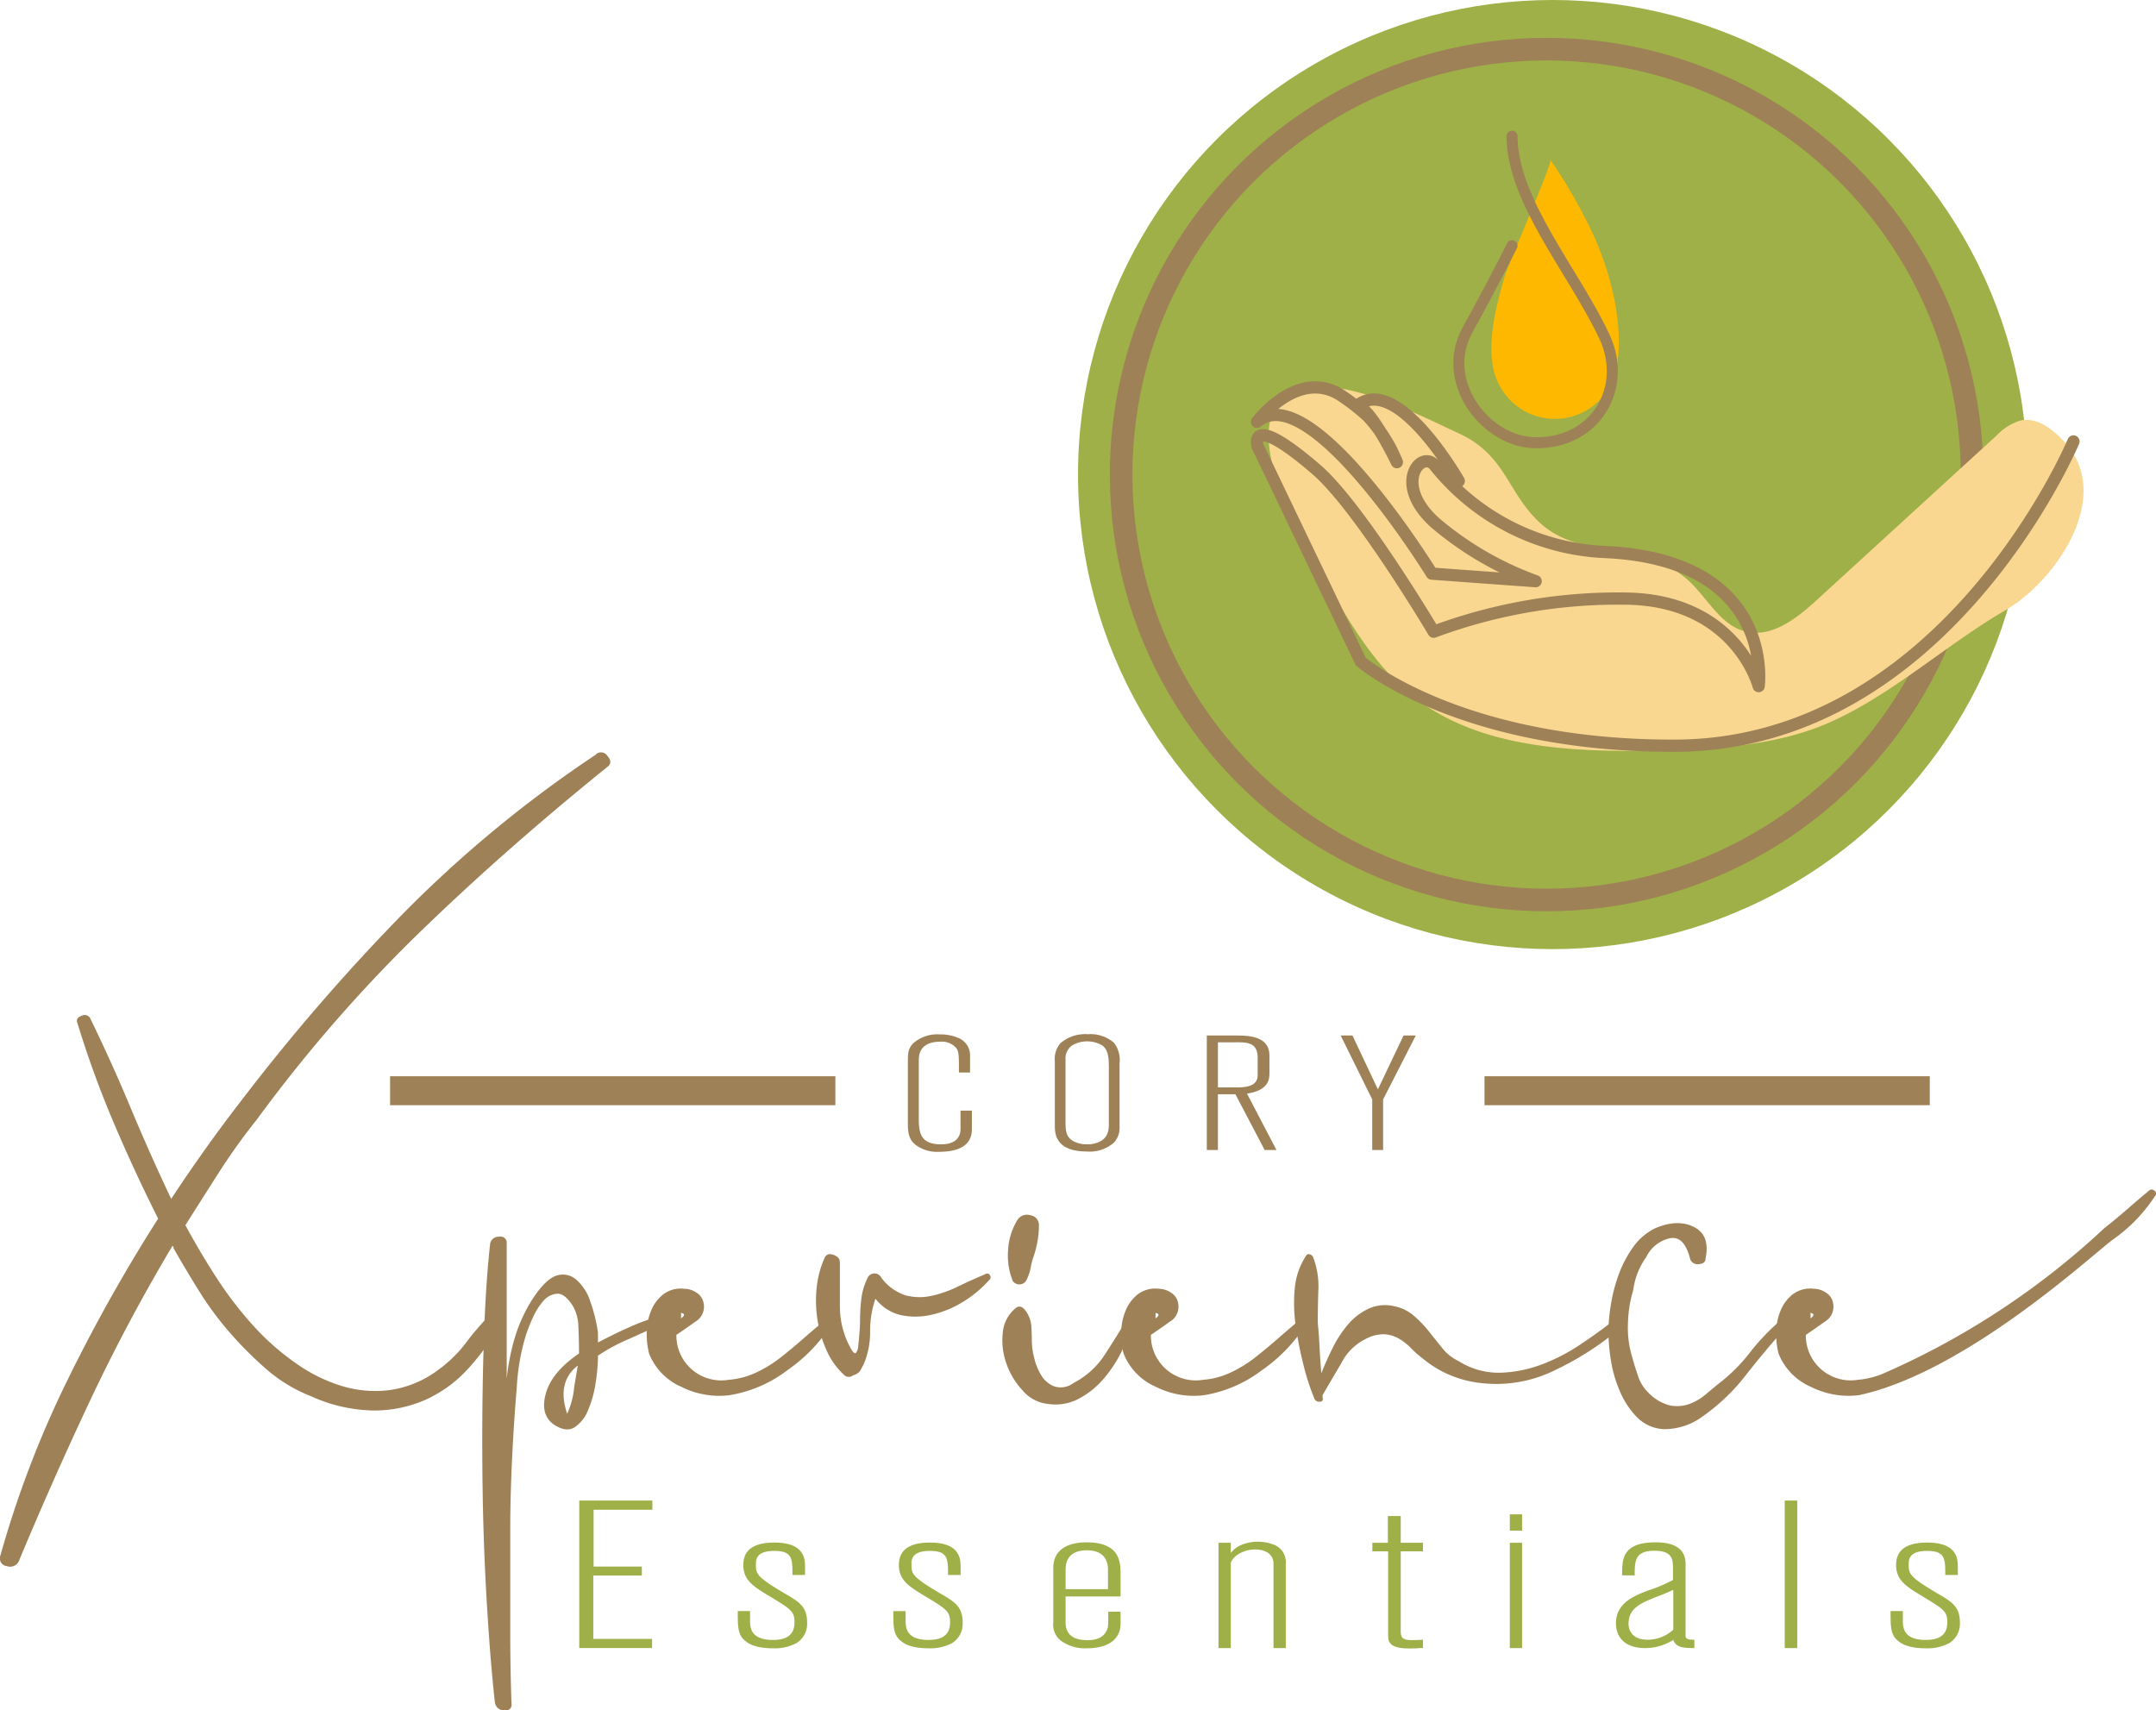 <svg xmlns="http://www.w3.org/2000/svg" width="352.955" height="280.03" viewBox="0 0 352.955 280.03"><circle cx="77.696" cy="77.696" r="77.696" transform="translate(176.482 0)" fill="#9eb047"></circle><circle cx="69.65" cy="69.65" r="69.65" transform="translate(183.538 8.046)" fill="none" stroke="#9e8156" stroke-miterlimit="10" stroke-width="3.696"></circle><g transform="translate(0 123.175)"><g transform="translate(148.627 46.149)"><path d="M341.109,327.552c0-1.434,0-2.5,1.374-3.452a6.023,6.023,0,0,1,3.827-1.062,7.49,7.49,0,0,1,2.934.531,3.081,3.081,0,0,1,2.043,3.08v2.629h-1.82c0-2.867,0-3.4-.445-4.009a3.07,3.07,0,0,0-2.527-1.035c-2.6,0-3.6,1.167-3.6,3.053v9.134c0,2.389,0,4.619,3.64,4.619,3.194,0,3.194-2.07,3.194-2.628v-2.894h1.858v2.894c0,.955,0,3.85-5.349,3.85a5.885,5.885,0,0,1-3.975-1.222c-.78-.69-1.152-1.46-1.152-3.318Z" transform="translate(-341.109 -323.012)" fill="#9e8156"></path><path d="M371.114,327.386a3.872,3.872,0,0,1,.929-2.92,6.218,6.218,0,0,1,4.5-1.46,5.874,5.874,0,0,1,4.235,1.381,4.586,4.586,0,0,1,.928,3.4v10.329a3.637,3.637,0,0,1-.854,2.575,5.986,5.986,0,0,1-4.5,1.513c-5.238,0-5.238-3.079-5.238-4.248Zm8.841,1.115c0-1.434-.037-2.894-1.078-3.664a4.932,4.932,0,0,0-4.94,0,2.631,2.631,0,0,0-1.077,2.284v10.329c0,1.779.3,2.548,1.411,3.133a4.922,4.922,0,0,0,2.155.451,4.362,4.362,0,0,0,1.746-.318c1.6-.637,1.783-1.831,1.783-3.08Z" transform="translate(-347.054 -323.005)" fill="#9e8156"></path><path d="M402.14,323.27h5.051c2.006,0,5.2.212,5.2,3.266v2.92c0,.771,0,2.814-3.678,3.32l4.829,9.239h-1.932l-4.791-9.133h-2.861v9.133H402.14Zm1.819,1.115v7.381h3.306c2.043,0,3.2-.584,3.2-1.991V326.88c0-2.15-1.3-2.5-3.084-2.5Z" transform="translate(-353.201 -323.058)" fill="#9e8156"></path><path d="M431.4,323.27l4.16,8.815,4.2-8.815h2.006l-5.349,10.46v8.284h-1.783V333.73l-5.163-10.46Z" transform="translate(-358.616 -323.058)" fill="#9e8156"></path></g><line x2="72.896" transform="translate(63.859 55.4)" fill="none" stroke="#9e8156" stroke-miterlimit="10" stroke-width="4.741"></line><line x2="72.896" transform="translate(243.026 55.4)" fill="none" stroke="#9e8156" stroke-miterlimit="10" stroke-width="4.741"></line><g transform="translate(0 0)"><path d="M234.537,357.949q1.163-.9,1.746-.269a1.145,1.145,0,0,1,.388,1.167,36.59,36.59,0,0,1-5.433,7.629,21.181,21.181,0,0,1-6.986,5.026,20.956,20.956,0,0,1-8.537,1.706,25.716,25.716,0,0,1-10.091-2.333,25.069,25.069,0,0,1-7.276-4.4,60.838,60.838,0,0,1-6.016-6.013,52.467,52.467,0,0,1-5.045-6.822q-2.234-3.589-4.171-7c0-.24-.067-.36-.194-.36q-7.378,12.386-13.39,25.131t-11.643,26.208a1.576,1.576,0,0,1-2.037,1.076,1.287,1.287,0,0,1-1.067-1.794,167.629,167.629,0,0,1,10.77-28.273,270.9,270.9,0,0,1,15.038-26.837q-3.885-7.716-7.278-15.706a163.045,163.045,0,0,1-5.918-16.246q-.387-.9.679-1.257a1.027,1.027,0,0,1,1.455.539q3.493,7.181,6.6,14.629t6.6,14.81q2.715-4.127,5.53-8.078t5.725-7.719a331.847,331.847,0,0,1,26.584-30.786,199.937,199.937,0,0,1,31.628-26.118,1.211,1.211,0,0,1,1.94.179c.646.718.646,1.319,0,1.8q-16.69,13.464-30.853,27.2A243.427,243.427,0,0,0,196.7,325.638a99.307,99.307,0,0,0-6.113,8.527q-2.816,4.4-5.53,8.706,2.52,4.669,5.336,8.975a60.638,60.638,0,0,0,6.5,8.258,41.4,41.4,0,0,0,6.4,5.473,26.3,26.3,0,0,0,7.276,3.591,18.816,18.816,0,0,0,7.762.718,17.14,17.14,0,0,0,7.859-3.14,22.008,22.008,0,0,0,4.56-4.308A43.88,43.88,0,0,1,234.537,357.949Z" transform="translate(-154.704 -265.454)" fill="#9e8156"></path><path d="M280.914,377.9c.516-.239.873-.118,1.067.358a.763.763,0,0,1-.485,1.078q-2.327,1.077-4.559,2.064a28.478,28.478,0,0,0-4.366,2.424,29.852,29.852,0,0,1-.388,4.486,17.827,17.827,0,0,1-1.261,4.489,5.842,5.842,0,0,1-2.231,2.782q-1.362.807-3.3-.449-2.327-1.615-1.358-5.115t5.433-6.553q0-2.153-.1-4.308a7.139,7.139,0,0,0-.872-3.41q-1.362-2.154-2.62-2.064a3.268,3.268,0,0,0-2.231,1.166,10.777,10.777,0,0,0-1.747,2.782,25.493,25.493,0,0,0-1.163,2.962,35.6,35.6,0,0,0-1.455,8.437q-.487,5.748-.777,11.848t-.29,11.219v17.414q0,5.292.194,11.039.19,1.434-1.164,1.346a1.49,1.49,0,0,1-1.552-1.346q-.777-7-1.358-16.963t-.679-20.554q-.1-10.591.194-20.553t1.067-16.964a1.386,1.386,0,0,1,1.455-1.167,1.032,1.032,0,0,1,1.261,1.167v22.079a37.539,37.539,0,0,1,1.359-6.822,25.149,25.149,0,0,1,2.91-6.282q2.134-3.232,3.882-3.77a3.3,3.3,0,0,1,3.2.629,7.917,7.917,0,0,1,2.329,3.59,26.122,26.122,0,0,1,1.261,5.116v1.615q2.715-1.434,4.947-2.422A34.6,34.6,0,0,1,280.914,377.9Zm-13.389,15.437a13.643,13.643,0,0,0,1.165-4.487l.581-3.411Q265.779,388.134,267.525,393.339Z" transform="translate(-174.677 -285.047)" fill="#9e8156"></path><path d="M316.521,378.789a.622.622,0,0,1,.873,0,.571.571,0,0,1,.1.9,26.259,26.259,0,0,1-6.985,7.181A21.373,21.373,0,0,1,301,391a13.69,13.69,0,0,1-7.859-1.346,9.888,9.888,0,0,1-5.336-5.475,12.832,12.832,0,0,1-.388-3.321,9.562,9.562,0,0,1,.68-3.589,6.561,6.561,0,0,1,2.037-2.782,4.763,4.763,0,0,1,3.493-.9,3.561,3.561,0,0,1,1.941.627,2.509,2.509,0,0,1,1.164,1.706,2.835,2.835,0,0,1-1.358,3.051q-1.747,1.259-3.1,2.155v.179a7.343,7.343,0,0,0,8.538,7.181,12.871,12.871,0,0,0,4.463-1.167,20.287,20.287,0,0,0,3.978-2.423q1.84-1.434,3.686-3.052T316.521,378.789Zm-23.479-.358q.968-.716,0-.9Zm23.479-9.873q.386-.9,1.455-.539c.709.242,1.067.66,1.067,1.257v7.179a14.144,14.144,0,0,0,1.746,6.821q.583,1.076.873.808a1.937,1.937,0,0,0,.388-1.167q.1-.9.194-2.066t.1-2.064a31.682,31.682,0,0,1,.193-3.411,10.347,10.347,0,0,1,.97-3.409,1.249,1.249,0,0,1,2.329-.18,8.062,8.062,0,0,0,3.978,2.871,8.935,8.935,0,0,0,4.172.091,19.1,19.1,0,0,0,4.366-1.527q2.227-1.077,4.366-1.975c.388-.238.678-.207.872.091a.569.569,0,0,1-.1.808,19.015,19.015,0,0,1-4.172,3.5,16.622,16.622,0,0,1-5.142,2.154,11.512,11.512,0,0,1-5.142.091,7.356,7.356,0,0,1-4.172-2.693,16.388,16.388,0,0,0-.873,5.385,13.277,13.277,0,0,1-1.067,5.385c-.261.48-.455.838-.581,1.078a2.222,2.222,0,0,1-1.164.718,1.1,1.1,0,0,1-1.552-.18,12,12,0,0,1-2.815-4.04,19.5,19.5,0,0,1-1.455-5.026,19.952,19.952,0,0,1-.1-5.2A15.739,15.739,0,0,1,316.521,368.558Z" transform="translate(-181.546 -285.755)" fill="#9e8156"></path><path d="M362.394,375.221q.773-.716,1.552.18a4.753,4.753,0,0,1,1.067,2.514q.1,1.257.1,2.691a11.831,11.831,0,0,0,.387,2.693,9.7,9.7,0,0,0,1.165,2.872,4.308,4.308,0,0,0,2.134,1.8,3.418,3.418,0,0,0,3.106-.54,13.582,13.582,0,0,0,5.045-4.486q1.746-2.693,3.493-5.566c.127-.238.355-.3.679-.18s.419.3.291.539a18.738,18.738,0,0,1-1.552,4.4,21,21,0,0,1-2.911,4.488,13.966,13.966,0,0,1-4.075,3.32,8.093,8.093,0,0,1-5.045.9,6.263,6.263,0,0,1-4.171-2.154,12.491,12.491,0,0,1-2.717-4.488,11.205,11.205,0,0,1-.582-5.026A5.747,5.747,0,0,1,362.394,375.221Zm1.746-4.487a1.327,1.327,0,0,1-2.135,0,11.167,11.167,0,0,1-.776-5.116,10.5,10.5,0,0,1,1.552-4.937,1.833,1.833,0,0,1,2.135-.718,1.582,1.582,0,0,1,1.358,1.616A14.878,14.878,0,0,1,366.08,364a18.57,18.57,0,0,1-.582,2.422,12.864,12.864,0,0,0-.581,2.155A7.253,7.253,0,0,1,364.14,370.734Z" transform="translate(-196.195 -284.161)" fill="#9e8156"></path><path d="M413.8,380.183a.621.621,0,0,1,.873,0,.571.571,0,0,1,.1.9,26.257,26.257,0,0,1-6.985,7.182,21.373,21.373,0,0,1-9.509,4.128,13.687,13.687,0,0,1-7.858-1.346,9.887,9.887,0,0,1-5.337-5.475,12.835,12.835,0,0,1-.387-3.321,9.562,9.562,0,0,1,.679-3.589,6.56,6.56,0,0,1,2.037-2.782,4.762,4.762,0,0,1,3.493-.9,3.56,3.56,0,0,1,1.941.627,2.509,2.509,0,0,1,1.164,1.706,2.835,2.835,0,0,1-1.358,3.051q-1.746,1.259-3.1,2.155v.179a7.343,7.343,0,0,0,8.538,7.181,12.87,12.87,0,0,0,4.463-1.167,20.285,20.285,0,0,0,3.978-2.423q1.84-1.434,3.686-3.052T413.8,380.183Zm-23.479-.359q.968-.716,0-.9Z" transform="translate(-201.145 -287.149)" fill="#9e8156"></path><path d="M472.07,379.147a1.116,1.116,0,0,1,1.455,0c.452.36.419.718-.1,1.078a49.472,49.472,0,0,1-10.382,6.642,21.581,21.581,0,0,1-12.127,2.153,17.869,17.869,0,0,1-9.508-3.948,18.8,18.8,0,0,1-2.038-1.8,9.458,9.458,0,0,0-1.941-1.527,5.489,5.489,0,0,0-2.426-.718,6.08,6.08,0,0,0-3.1.808,8.745,8.745,0,0,0-3.881,3.86q-1.746,2.96-3.1,5.295v.358q.19.72-.486.719a.822.822,0,0,1-.873-.54,38.689,38.689,0,0,1-1.746-5.384,63.044,63.044,0,0,1-1.261-6.283,25.851,25.851,0,0,1-.194-6.281A11.518,11.518,0,0,1,422.2,368.2a.48.48,0,0,1,.582-.269.864.864,0,0,1,.581.448,13.311,13.311,0,0,1,.873,5.3q-.1,2.786-.1,5.474.191,1.977.291,4.04t.292,4.218q.772-1.974,1.843-4.129a18.692,18.692,0,0,1,2.523-3.859,9.922,9.922,0,0,1,3.4-2.6,6.458,6.458,0,0,1,4.27-.359,6.831,6.831,0,0,1,3.1,1.526,18.647,18.647,0,0,1,2.426,2.513c.709.9,1.455,1.827,2.231,2.783a7.519,7.519,0,0,0,2.717,2.155,12.22,12.22,0,0,0,6.695,1.884,20.674,20.674,0,0,0,6.6-1.257,30.165,30.165,0,0,0,6.113-3.051Q469.548,381.12,472.07,379.147Z" transform="translate(-208.403 -285.754)" fill="#9e8156"></path><path d="M500.544,367.3c0,.6-.358.928-1.067.987a1.3,1.3,0,0,1-1.455-.808q-.973-3.946-3.4-3.411a5.619,5.619,0,0,0-3.784,3.053,11.829,11.829,0,0,0-2.134,5.385,20.712,20.712,0,0,0-.872,5.474,16.5,16.5,0,0,0,.678,5.475q.387,1.44.971,3.142a6.6,6.6,0,0,0,1.746,2.782,7.288,7.288,0,0,0,3.59,2.064,6,6,0,0,0,3.1-.269,8.97,8.97,0,0,0,2.716-1.616q1.26-1.076,2.621-2.153a27.36,27.36,0,0,0,4.559-4.668,37.418,37.418,0,0,1,4.754-5.026.885.885,0,0,1,1.067,0,.571.571,0,0,1,.1.9q-3.107,3.414-6.5,7.72a32.5,32.5,0,0,1-7.082,6.821,10.529,10.529,0,0,1-6.4,2.154,6.578,6.578,0,0,1-4.462-1.974,13.8,13.8,0,0,1-2.814-4.308,20.882,20.882,0,0,1-1.455-5.117,31.633,31.633,0,0,1-.387-4.577,29.067,29.067,0,0,1,.387-4.308,26.473,26.473,0,0,1,1.261-4.935,18.879,18.879,0,0,1,2.329-4.488,9.729,9.729,0,0,1,3.59-3.142q3.684-1.614,6.4-.269T500.544,367.3Z" transform="translate(-221.323 -284.498)" fill="#9e8156"></path><path d="M580.278,354.9a.622.622,0,0,1,.873,0,.571.571,0,0,1,.1.9,26.258,26.258,0,0,1-6.985,7.182c-3.106,2.273-23.936,21.61-41.445,25.4a13.689,13.689,0,0,1-7.858-1.346,9.888,9.888,0,0,1-5.336-5.475,12.831,12.831,0,0,1-.388-3.321,9.577,9.577,0,0,1,.679-3.589,6.561,6.561,0,0,1,2.038-2.782,4.762,4.762,0,0,1,3.493-.9,3.564,3.564,0,0,1,1.94.627,2.508,2.508,0,0,1,1.164,1.706,2.835,2.835,0,0,1-1.358,3.051q-1.748,1.259-3.1,2.155v.179a7.343,7.343,0,0,0,8.537,7.181,13.636,13.636,0,0,0,4.463-1.167A127.967,127.967,0,0,0,573,361.008q1.84-1.434,3.686-3.051T580.278,354.9Zm-55.415,20.913q.968-.716,0-.9Z" transform="translate(-228.465 -283.141)" fill="#9e8156"></path></g></g><path d="M545.677,198.509c-1.966-2.04-4.38-3.849-7.037-3.248a9.08,9.08,0,0,0-3.9,2.489l-29.4,26.9c-3.287,3.007-7.4,6.242-11.715,5.124-4.166-1.079-6.239-5.645-9.457-8.5-6.67-5.921-17.507-3.321-23.945-9.109-5.579-5.016-5.657-11.273-13.56-14.86-6.456-2.93-24.676-12.766-29.926-4.166-4.925,8.069,7.719,27.9,11.924,34.639,2.975,4.765,6.392,9.35,10.824,12.8,8.991,7,21.028,8.541,32.421,8.731,10.3.172,23.647-.088,33.373-3.749,11.012-4.146,20.71-13.307,30.861-19.188C544.53,221.509,554.292,207.45,545.677,198.509Z" transform="translate(-207.935 -126.398)" fill="#f9d791"></path><path d="M460.721,175.893a10.465,10.465,0,0,0,3.272,6.729,10.261,10.261,0,0,0,17.129-5.87c1.228-7.044-1.142-15.9-4.181-22.237a85.641,85.641,0,0,0-6.69-11.546c.38.552-6.874,16.955-7.47,19.031C461.629,166.013,460.151,171.291,460.721,175.893Z" transform="translate(-216.44 -116.792)" fill="#ffb800"></path><g transform="translate(94.83 245.675)"><path d="M274.879,418.222h11.969v1.505h-9.624v9.3h7.9v1.47h-7.947v10.367H286.8v1.505H274.879Z" transform="translate(-274.879 -418.222)" fill="#9eb047"></path><path d="M309.25,439.523c0,1.06,0,3.216,3.734,3.216,1.867,0,3.543-.548,3.543-2.874,0-1.813-.575-2.155-4.021-4.242-2.73-1.642-4.357-2.668-4.357-5.132,0-1.471.527-3.694,5.075-3.694,5.028,0,5.028,2.771,5.028,4.1v1.2h-2.059c0-2.634,0-3.934-2.968-3.934-3.017,0-3.017,1.471-3.017,2.224,0,1.54.1,2.019,4.741,4.756,2.3,1.334,3.639,2.155,3.639,4.687a3.724,3.724,0,0,1-1.724,3.421,7.562,7.562,0,0,1-3.878.856c-3.017,0-4.118-.89-4.453-1.164-1.293-.993-1.293-2.293-1.293-4.927h2.011Z" transform="translate(-281.291 -419.921)" fill="#9eb047"></path><path d="M341.012,439.523c0,1.06,0,3.216,3.735,3.216,1.867,0,3.542-.548,3.542-2.874,0-1.813-.574-2.155-4.021-4.242-2.729-1.642-4.357-2.668-4.357-5.132,0-1.471.526-3.694,5.075-3.694,5.027,0,5.027,2.771,5.027,4.1v1.2h-2.058c0-2.634,0-3.934-2.969-3.934-3.017,0-3.017,1.471-3.017,2.224,0,1.54.1,2.019,4.74,4.756,2.3,1.334,3.639,2.155,3.639,4.687a3.724,3.724,0,0,1-1.724,3.421,7.559,7.559,0,0,1-3.877.856c-3.017,0-4.118-.89-4.453-1.164C339,441.952,339,440.652,339,438.018h2.011Z" transform="translate(-287.584 -419.921)" fill="#9eb047"></path><path d="M371.66,430.893c0-2.634,1.963-4.139,5.41-4.139,5.6,0,5.6,3.284,5.6,5.405v3.455h-9v4.242c0,2.224,1.58,2.908,3.543,2.908.527,0,2.394,0,3.112-1.437.335-.582.335-.753.335-3.216h2.011v1.917c0,2.6-2.011,4.071-5.554,4.071a6.689,6.689,0,0,1-3.782-.959,3.3,3.3,0,0,1-1.676-3.249Zm8.954.342c0-.548,0-3.182-3.448-3.182-3.495,0-3.495,2.5-3.495,3.319v3.045h6.943Z" transform="translate(-294.055 -419.913)" fill="#9eb047"></path><path d="M407.4,428.474a4.158,4.158,0,0,1,1.676-1.3,6.872,6.872,0,0,1,2.777-.548,7.052,7.052,0,0,1,2.49.445,3.05,3.05,0,0,1,2.058,3.147v13.822h-2.011V430.252c0-1.813-1.628-2.36-2.969-2.36a5.246,5.246,0,0,0-3.159,1.026,3.242,3.242,0,0,0-.862,1.13v13.992h-2.01V426.8h2.01Z" transform="translate(-300.739 -419.887)" fill="#9eb047"></path><path d="M439.336,421.379h2.106v4.379h3.638v1.4h-3.638v12.9c0,.923,0,1.642,1.771,1.642.527,0,1.341-.034,1.867-.069v1.334q-1.078.1-2.155.1c-2.824,0-3.543-.718-3.543-2.018V427.16H436.8v-1.4h2.538Z" transform="translate(-306.961 -418.848)" fill="#9eb047"></path><path d="M464.859,421.037h2.011v2.669h-2.011Zm0,4.653h2.011v17.242h-2.011Z" transform="translate(-312.521 -418.78)" fill="#9eb047"></path><path d="M487.537,432.159c0-2.634,0-5.405,5.506-5.405,4.883,0,4.883,2.7,4.883,3.763V442.08c0,.582.719.616,1.437.616v1.369c-2.107,0-3.017-.205-3.447-1.334a8.722,8.722,0,0,1-4.644,1.334c-3.4,0-4.74-1.916-4.74-4.037,0-3.284,2.825-4.482,5.315-5.406a24.593,24.593,0,0,0,4.021-1.71v-1.985c0-1.54-.239-2.8-3.064-2.8-3.207,0-3.207,1.745-3.207,4.037Zm8.379,2.36a31.105,31.105,0,0,1-2.873,1.2c-2.442.992-4.452,1.813-4.452,4.345,0,1.368.862,2.633,3.111,2.633a6.208,6.208,0,0,0,4.214-1.641Z" transform="translate(-316.815 -419.913)" fill="#9eb047"></path><path d="M523.04,418.222v24.152h-2.059V418.222Z" transform="translate(-323.64 -418.222)" fill="#9eb047"></path><path d="M544.607,439.523c0,1.06,0,3.216,3.734,3.216,1.867,0,3.542-.548,3.542-2.874,0-1.813-.574-2.155-4.022-4.242-2.729-1.642-4.357-2.668-4.357-5.132,0-1.471.527-3.694,5.076-3.694,5.026,0,5.026,2.771,5.026,4.1v1.2h-2.058c0-2.634,0-3.934-2.968-3.934-3.017,0-3.017,1.471-3.017,2.224,0,1.54.1,2.019,4.74,4.756,2.3,1.334,3.638,2.155,3.638,4.687a3.723,3.723,0,0,1-1.723,3.421,7.564,7.564,0,0,1-3.878.856c-3.017,0-4.118-.89-4.453-1.164-1.293-.993-1.293-2.293-1.293-4.927h2.011Z" transform="translate(-327.923 -419.921)" fill="#9eb047"></path></g><g transform="translate(205.78 22.296)"><path d="M546.908,198.268s-20.82,49.653-65.139,49.817c-35.479.131-51.538-13.779-51.538-13.779l-16.9-35.282s-1.657-5.9,9.658,3.866c7.043,6.08,19.185,26.535,19.185,26.535a86.567,86.567,0,0,1,31.905-5.417c17.713.455,21.292,14.323,21.292,14.323s2.865-20.529-24.881-21.944A37.779,37.779,0,0,1,442.4,202.273c-2.147-2.863-7.158,2.865,0,9.306a53.331,53.331,0,0,0,16.463,9.569l-16.994-1.234s-19.9-32.346-28.625-24.854c0,0,6.611-8.805,13.656-4.4a35.883,35.883,0,0,1,4.456,3.459,24.4,24.4,0,0,1,4.79,7.547s-4.579-9.544-6.655-9.128c6.6-5.714,16.789,12.21,16.789,12.21" transform="translate(-413.244 -148.293)" fill="none" stroke="#9e8156" stroke-linecap="round" stroke-linejoin="round" stroke-width="2"></path><path d="M463.159,156.06s-2.633,5.344-7.288,13.807S458.857,188.24,467,188.319c10.033.1,15.133-9.142,11.3-17.347-4.914-10.526-15.141-22.264-15.141-32.844" transform="translate(-421.409 -138.129)" fill="none" stroke="#9e8156" stroke-linecap="round" stroke-linejoin="round" stroke-width="1.802"></path></g></svg>